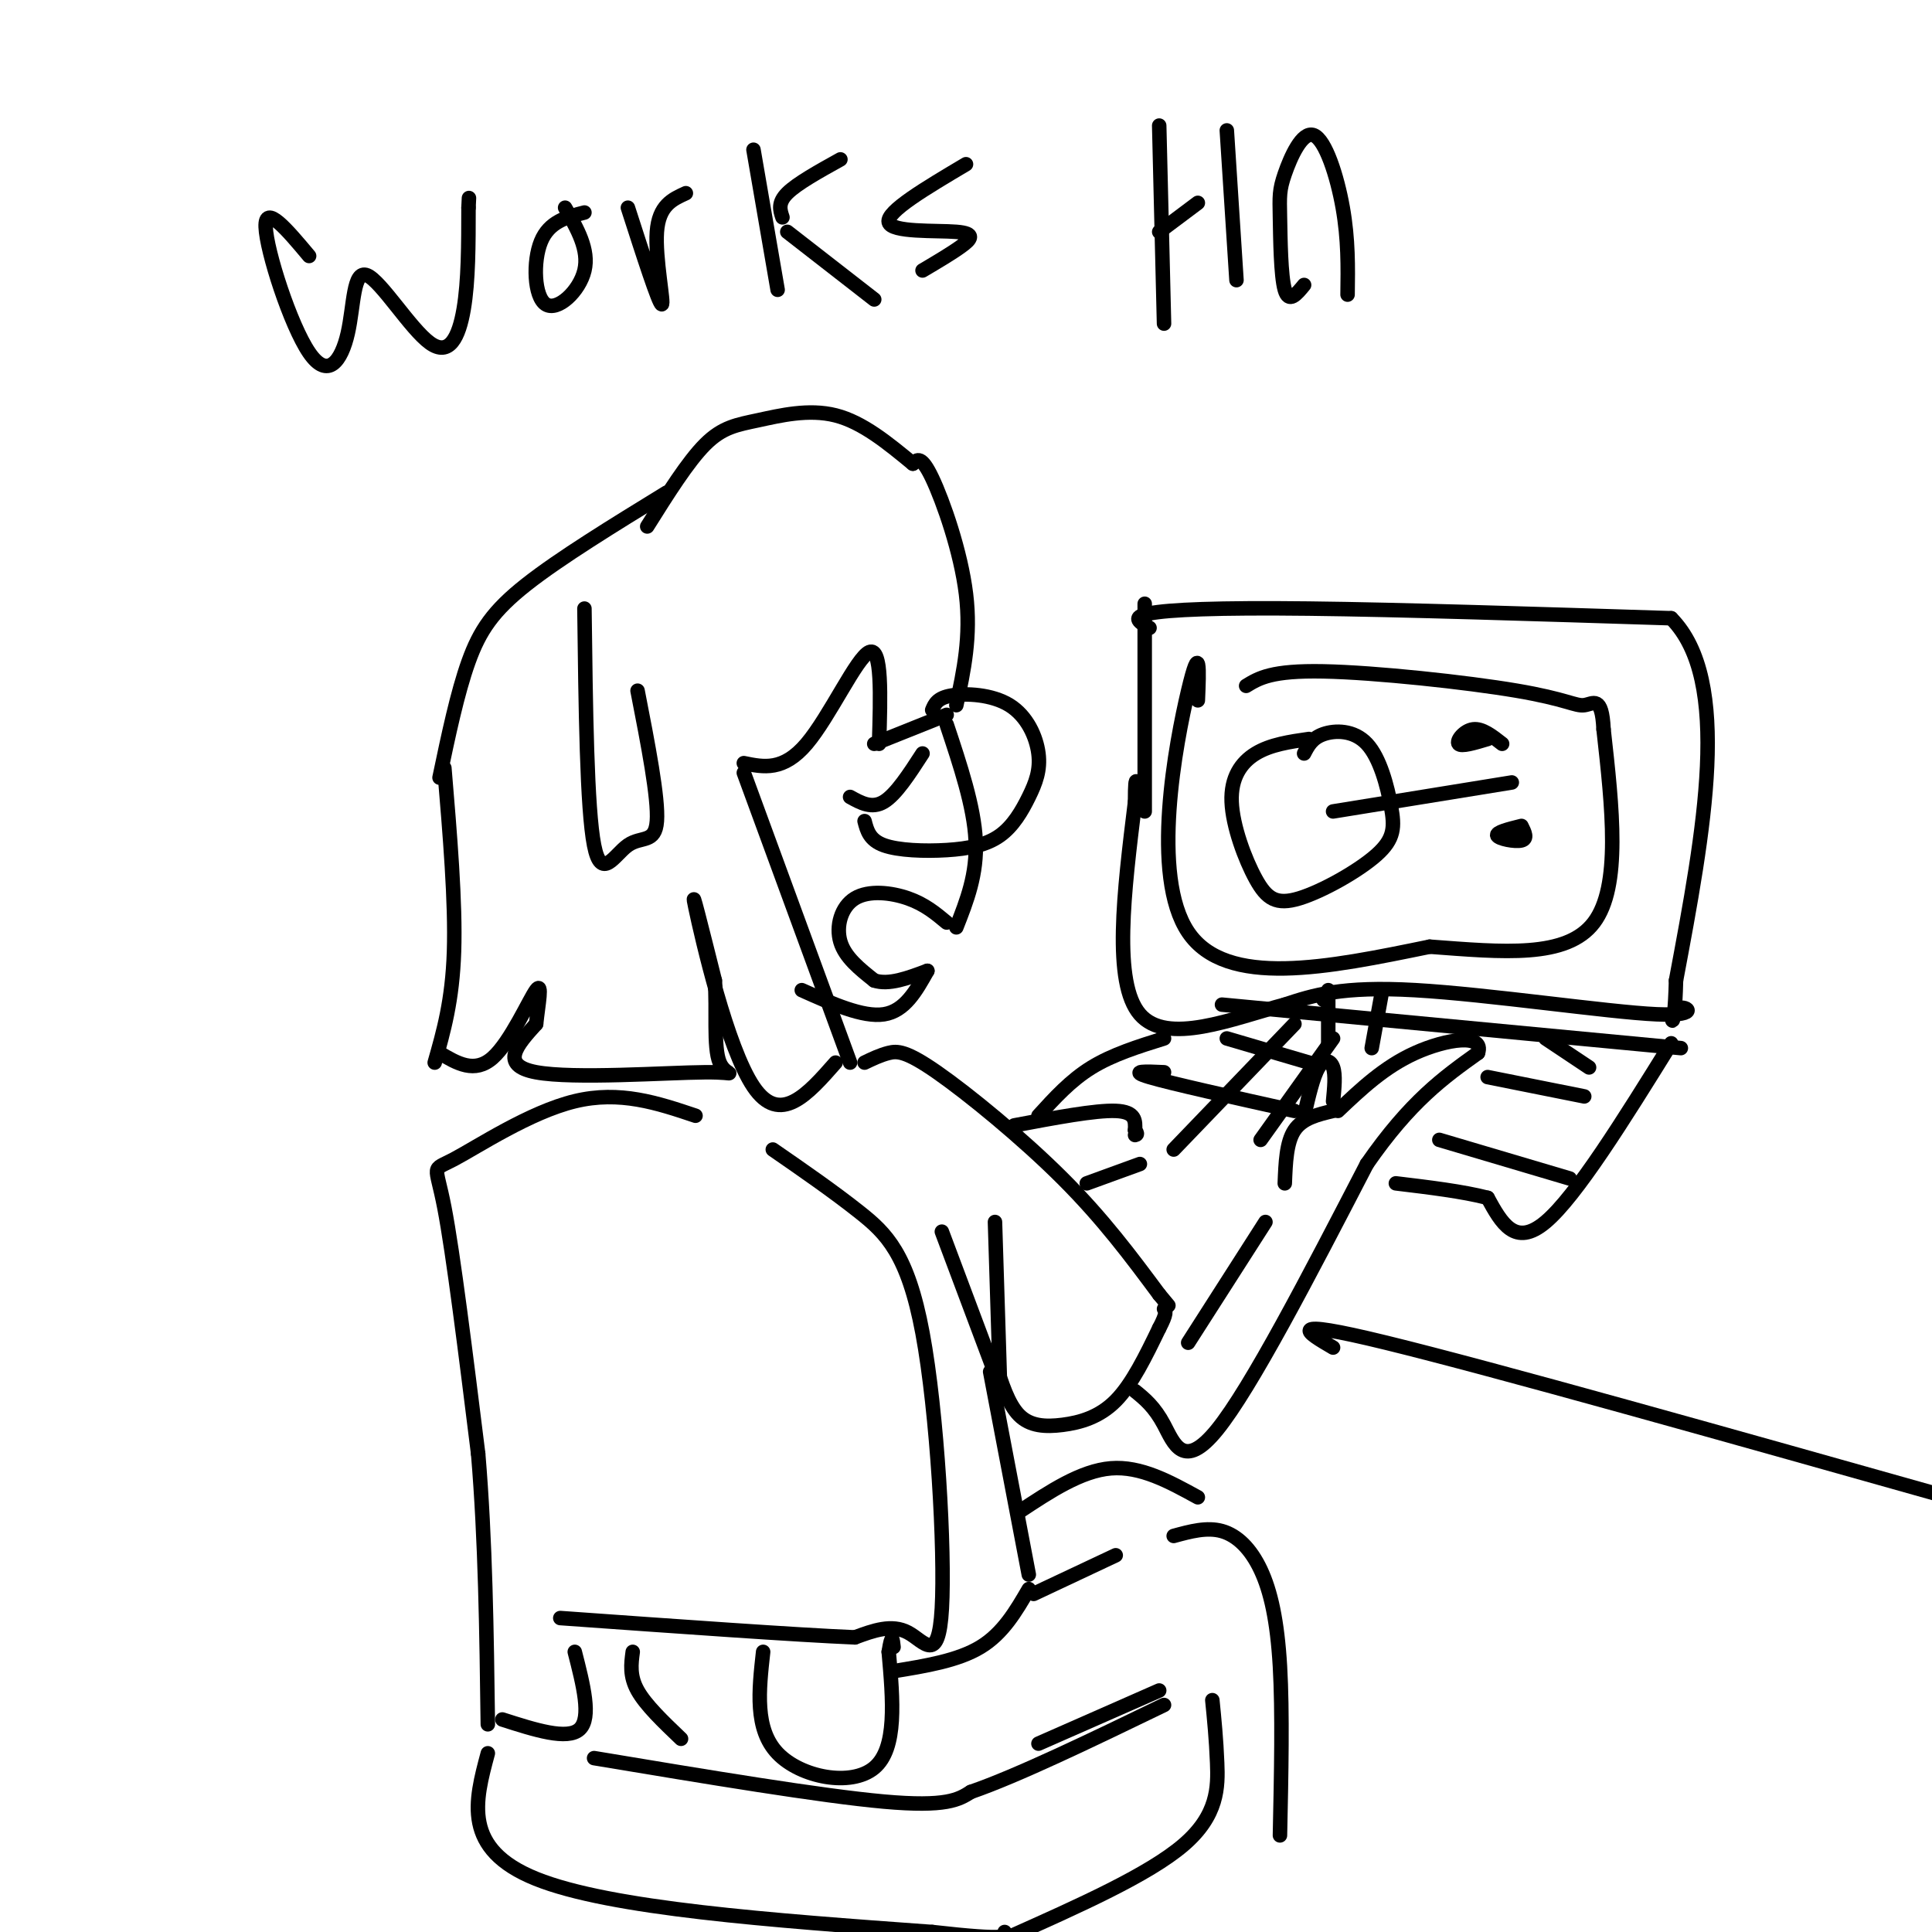 <svg viewBox='0 0 400 400' version='1.1' xmlns='http://www.w3.org/2000/svg' xmlns:xlink='http://www.w3.org/1999/xlink'><g fill='none' stroke='rgb(0,0,0)' stroke-width='3' stroke-linecap='round' stroke-linejoin='round'><path d='M134,109c4.208,-6.708 8.417,-13.417 12,-17c3.583,-3.583 6.542,-4.042 11,-5c4.458,-0.958 10.417,-2.417 16,-1c5.583,1.417 10.792,5.708 16,10'/><path d='M138,102c-11.044,6.778 -22.089,13.556 -29,19c-6.911,5.444 -9.689,9.556 -12,16c-2.311,6.444 -4.156,15.222 -6,24'/><path d='M92,159c1.167,13.917 2.333,27.833 2,38c-0.333,10.167 -2.167,16.583 -4,23'/><path d='M189,96c0.867,-0.889 1.733,-1.778 4,3c2.267,4.778 5.933,15.222 7,24c1.067,8.778 -0.467,15.889 -2,23'/><path d='M196,148c0.000,0.000 -15.000,6.000 -15,6'/><path d='M182,154c0.311,-10.044 0.622,-20.089 -2,-19c-2.622,1.089 -8.178,13.311 -13,19c-4.822,5.689 -8.911,4.844 -13,4'/><path d='M196,150c2.833,8.500 5.667,17.000 6,24c0.333,7.000 -1.833,12.500 -4,18'/><path d='M176,165c2.250,1.250 4.500,2.500 7,1c2.500,-1.500 5.250,-5.750 8,-10'/><path d='M179,170c0.510,1.960 1.019,3.920 4,5c2.981,1.080 8.433,1.281 13,1c4.567,-0.281 8.247,-1.044 11,-3c2.753,-1.956 4.577,-5.104 6,-8c1.423,-2.896 2.443,-5.539 2,-9c-0.443,-3.461 -2.350,-7.739 -6,-10c-3.650,-2.261 -9.043,-2.503 -12,-2c-2.957,0.503 -3.479,1.752 -4,3'/><path d='M196,191c-2.268,-1.893 -4.536,-3.786 -8,-5c-3.464,-1.214 -8.125,-1.750 -11,0c-2.875,1.750 -3.964,5.786 -3,9c0.964,3.214 3.982,5.607 7,8'/><path d='M181,203c3.000,1.000 7.000,-0.500 11,-2'/><path d='M192,201c-2.333,4.167 -4.667,8.333 -9,9c-4.333,0.667 -10.667,-2.167 -17,-5'/><path d='M154,160c0.000,0.000 22.000,60.000 22,60'/><path d='M173,220c-5.756,6.556 -11.511,13.111 -17,5c-5.489,-8.111 -10.711,-30.889 -12,-37c-1.289,-6.111 1.356,4.444 4,15'/><path d='M148,203c0.469,6.081 -0.359,13.785 1,17c1.359,3.215 4.904,1.943 -3,2c-7.904,0.057 -27.258,1.445 -35,0c-7.742,-1.445 -3.871,-5.722 0,-10'/><path d='M111,212c0.405,-3.976 1.417,-8.917 0,-7c-1.417,1.917 -5.262,10.690 -9,14c-3.738,3.310 -7.369,1.155 -11,-1'/><path d='M121,126c0.256,20.720 0.512,41.440 2,49c1.488,7.560 4.208,1.958 7,0c2.792,-1.958 5.655,-0.274 6,-5c0.345,-4.726 -1.827,-15.863 -4,-27'/><path d='M179,220c1.637,-0.786 3.274,-1.571 5,-2c1.726,-0.429 3.542,-0.500 10,4c6.458,4.500 17.560,13.571 26,22c8.440,8.429 14.220,16.214 20,24'/><path d='M240,268c3.333,4.000 1.667,2.000 0,0'/><path d='M144,231c-7.839,-2.631 -15.679,-5.262 -25,-3c-9.321,2.262 -20.125,9.417 -25,12c-4.875,2.583 -3.821,0.595 -2,10c1.821,9.405 4.411,30.202 7,51'/><path d='M99,301c1.500,17.833 1.750,36.917 2,56'/><path d='M160,238c6.295,4.352 12.590,8.705 18,13c5.410,4.295 9.935,8.533 13,25c3.065,16.467 4.671,45.164 4,57c-0.671,11.836 -3.620,6.810 -7,5c-3.380,-1.810 -7.190,-0.405 -11,1'/><path d='M177,339c-12.000,-0.500 -36.500,-2.250 -61,-4'/><path d='M104,356c6.750,2.167 13.500,4.333 16,2c2.500,-2.333 0.750,-9.167 -1,-16'/><path d='M158,342c-0.889,8.000 -1.778,16.000 3,21c4.778,5.000 15.222,7.000 20,3c4.778,-4.000 3.889,-14.000 3,-24'/><path d='M184,342c0.667,-4.167 0.833,-2.583 1,-1'/><path d='M101,363c-2.667,9.917 -5.333,19.833 10,26c15.333,6.167 48.667,8.583 82,11'/><path d='M193,400c16.167,1.833 15.583,0.917 15,0'/><path d='M123,364c23.500,3.917 47.000,7.833 60,9c13.000,1.167 15.500,-0.417 18,-2'/><path d='M201,371c9.667,-3.333 24.833,-10.667 40,-18'/><path d='M251,352c0.400,4.022 0.800,8.044 1,13c0.200,4.956 0.200,10.844 -7,17c-7.200,6.156 -21.600,12.578 -36,19'/><path d='M131,342c-0.333,2.500 -0.667,5.000 1,8c1.667,3.000 5.333,6.500 9,10'/><path d='M215,361c0.000,0.000 25.000,-11.000 25,-11'/><path d='M205,284c0.000,0.000 8.000,42.000 8,42'/><path d='M213,329c-2.667,4.583 -5.333,9.167 -10,12c-4.667,2.833 -11.333,3.917 -18,5'/><path d='M214,330c0.000,0.000 17.000,-8.000 17,-8'/><path d='M243,318c3.440,-0.940 6.881,-1.881 10,-1c3.119,0.881 5.917,3.583 8,8c2.083,4.417 3.452,10.548 4,20c0.548,9.452 0.274,22.226 0,35'/><path d='M206,282c1.369,4.363 2.738,8.726 5,11c2.262,2.274 5.417,2.458 9,2c3.583,-0.458 7.595,-1.560 11,-5c3.405,-3.440 6.202,-9.220 9,-15'/><path d='M240,275c1.667,-3.167 1.333,-3.583 1,-4'/><path d='M195,255c0.000,0.000 12.000,32.000 12,32'/><path d='M206,253c0.000,0.000 1.000,32.000 1,32'/><path d='M235,288c2.000,1.622 4.000,3.244 6,7c2.000,3.756 4.000,9.644 11,1c7.000,-8.644 19.000,-31.822 31,-55'/><path d='M283,241c9.000,-13.000 16.000,-18.000 23,-23'/><path d='M306,218c1.400,-4.111 -6.600,-2.889 -13,0c-6.400,2.889 -11.200,7.444 -16,12'/><path d='M276,230c-3.167,0.750 -6.333,1.500 -8,4c-1.667,2.500 -1.833,6.750 -2,11'/><path d='M262,253c0.000,0.000 -16.000,25.000 -16,25'/><path d='M270,231c0.933,-4.067 1.867,-8.133 3,-10c1.133,-1.867 2.467,-1.533 3,0c0.533,1.533 0.267,4.267 0,7'/><path d='M210,233c8.417,-1.583 16.833,-3.167 21,-3c4.167,0.167 4.083,2.083 4,4'/><path d='M235,234c0.667,0.833 0.333,0.917 0,1'/><path d='M236,241c0.000,0.000 -11.000,4.000 -11,4'/><path d='M237,125c0.000,0.000 0.000,43.000 0,43'/><path d='M238,130c-2.000,-1.111 -4.000,-2.222 0,-3c4.000,-0.778 14.000,-1.222 33,-1c19.000,0.222 47.000,1.111 75,2'/><path d='M346,128c12.667,12.833 6.833,43.917 1,75'/><path d='M347,203c-0.314,12.812 -1.600,7.341 0,6c1.600,-1.341 6.085,1.447 -4,1c-10.085,-0.447 -34.738,-4.128 -50,-5c-15.262,-0.872 -21.131,1.064 -27,3'/><path d='M266,208c-10.822,2.867 -24.378,8.533 -30,2c-5.622,-6.533 -3.311,-25.267 -1,-44'/><path d='M235,166c0.000,-7.333 0.500,-3.667 1,0'/><path d='M248,145c0.267,-6.333 0.533,-12.667 -2,-2c-2.533,10.667 -7.867,38.333 0,50c7.867,11.667 28.933,7.333 50,3'/><path d='M296,196c15.244,1.133 28.356,2.467 34,-5c5.644,-7.467 3.822,-23.733 2,-40'/><path d='M332,151c-0.335,-7.212 -2.172,-5.242 -4,-5c-1.828,0.242 -3.646,-1.242 -14,-3c-10.354,-1.758 -29.244,-3.788 -40,-4c-10.756,-0.212 -13.378,1.394 -16,3'/><path d='M274,207c0.000,0.000 0.000,-1.000 0,-1'/><path d='M275,205c0.000,0.000 0.000,11.000 0,11'/><path d='M286,206c0.000,0.000 -2.000,11.000 -2,11'/><path d='M241,215c-5.333,1.667 -10.667,3.333 -15,6c-4.333,2.667 -7.667,6.333 -11,10'/><path d='M346,216c-9.833,15.833 -19.667,31.667 -26,37c-6.333,5.333 -9.167,0.167 -12,-5'/><path d='M308,248c-5.167,-1.333 -12.083,-2.167 -19,-3'/><path d='M253,208c0.000,0.000 95.000,9.000 95,9'/><path d='M268,212c0.000,0.000 -25.000,26.000 -25,26'/><path d='M276,215c0.000,0.000 -15.000,21.000 -15,21'/><path d='M241,222c-3.750,-0.167 -7.500,-0.333 -3,1c4.500,1.333 17.250,4.167 30,7'/><path d='M254,215c0.000,0.000 17.000,5.000 17,5'/><path d='M298,236c0.000,0.000 27.000,8.000 27,8'/><path d='M308,223c0.000,0.000 20.000,4.000 20,4'/><path d='M320,215c0.000,0.000 9.000,6.000 9,6'/><path d='M276,279c-5.417,-3.167 -10.833,-6.333 11,-1c21.833,5.333 70.917,19.167 120,33'/><path d='M211,313c6.417,-4.250 12.833,-8.500 19,-9c6.167,-0.500 12.083,2.750 18,6'/><path d='M271,153c-3.972,0.573 -7.943,1.146 -11,3c-3.057,1.854 -5.198,4.991 -5,10c0.198,5.009 2.736,11.892 5,16c2.264,4.108 4.254,5.441 9,4c4.746,-1.441 12.247,-5.657 16,-9c3.753,-3.343 3.759,-5.814 3,-10c-0.759,-4.186 -2.281,-10.089 -5,-13c-2.719,-2.911 -6.634,-2.832 -9,-2c-2.366,0.832 -3.183,2.416 -4,4'/><path d='M313,162c0.000,0.000 -37.000,6.000 -37,6'/><path d='M311,154c-2.067,-1.622 -4.133,-3.244 -6,-3c-1.867,0.244 -3.533,2.356 -3,3c0.533,0.644 3.267,-0.178 6,-1'/><path d='M315,171c-2.667,0.667 -5.333,1.333 -5,2c0.333,0.667 3.667,1.333 5,1c1.333,-0.333 0.667,-1.667 0,-3'/><path d='M64,53c-4.588,-5.472 -9.177,-10.944 -9,-6c0.177,4.944 5.119,20.305 9,26c3.881,5.695 6.700,1.725 8,-4c1.300,-5.725 1.080,-13.205 4,-12c2.920,1.205 8.978,11.094 13,14c4.022,2.906 6.006,-1.170 7,-7c0.994,-5.830 0.997,-13.415 1,-21'/><path d='M97,43c0.167,-3.500 0.083,-1.750 0,0'/><path d='M121,44c-3.655,0.935 -7.310,1.869 -9,6c-1.690,4.131 -1.417,11.458 1,13c2.417,1.542 6.976,-2.702 8,-7c1.024,-4.298 -1.488,-8.649 -4,-13'/><path d='M130,43c3.200,9.933 6.400,19.867 7,20c0.600,0.133 -1.400,-9.533 -1,-15c0.400,-5.467 3.200,-6.733 6,-8'/><path d='M156,31c0.000,0.000 5.000,29.000 5,29'/><path d='M162,45c-0.500,-1.500 -1.000,-3.000 1,-5c2.000,-2.000 6.500,-4.500 11,-7'/><path d='M163,48c0.000,0.000 18.000,14.000 18,14'/><path d='M200,34c-8.268,4.905 -16.536,9.810 -16,12c0.536,2.190 9.875,1.667 14,2c4.125,0.333 3.036,1.524 1,3c-2.036,1.476 -5.018,3.238 -8,5'/><path d='M240,26c0.000,0.000 1.000,41.000 1,41'/><path d='M254,27c0.000,0.000 2.000,31.000 2,31'/><path d='M240,48c0.000,0.000 8.000,-6.000 8,-6'/><path d='M270,59c-1.583,1.938 -3.167,3.875 -4,1c-0.833,-2.875 -0.917,-10.563 -1,-15c-0.083,-4.437 -0.167,-5.622 1,-9c1.167,-3.378 3.583,-8.948 6,-8c2.417,0.948 4.833,8.414 6,15c1.167,6.586 1.083,12.293 1,18'/></g>
</svg>